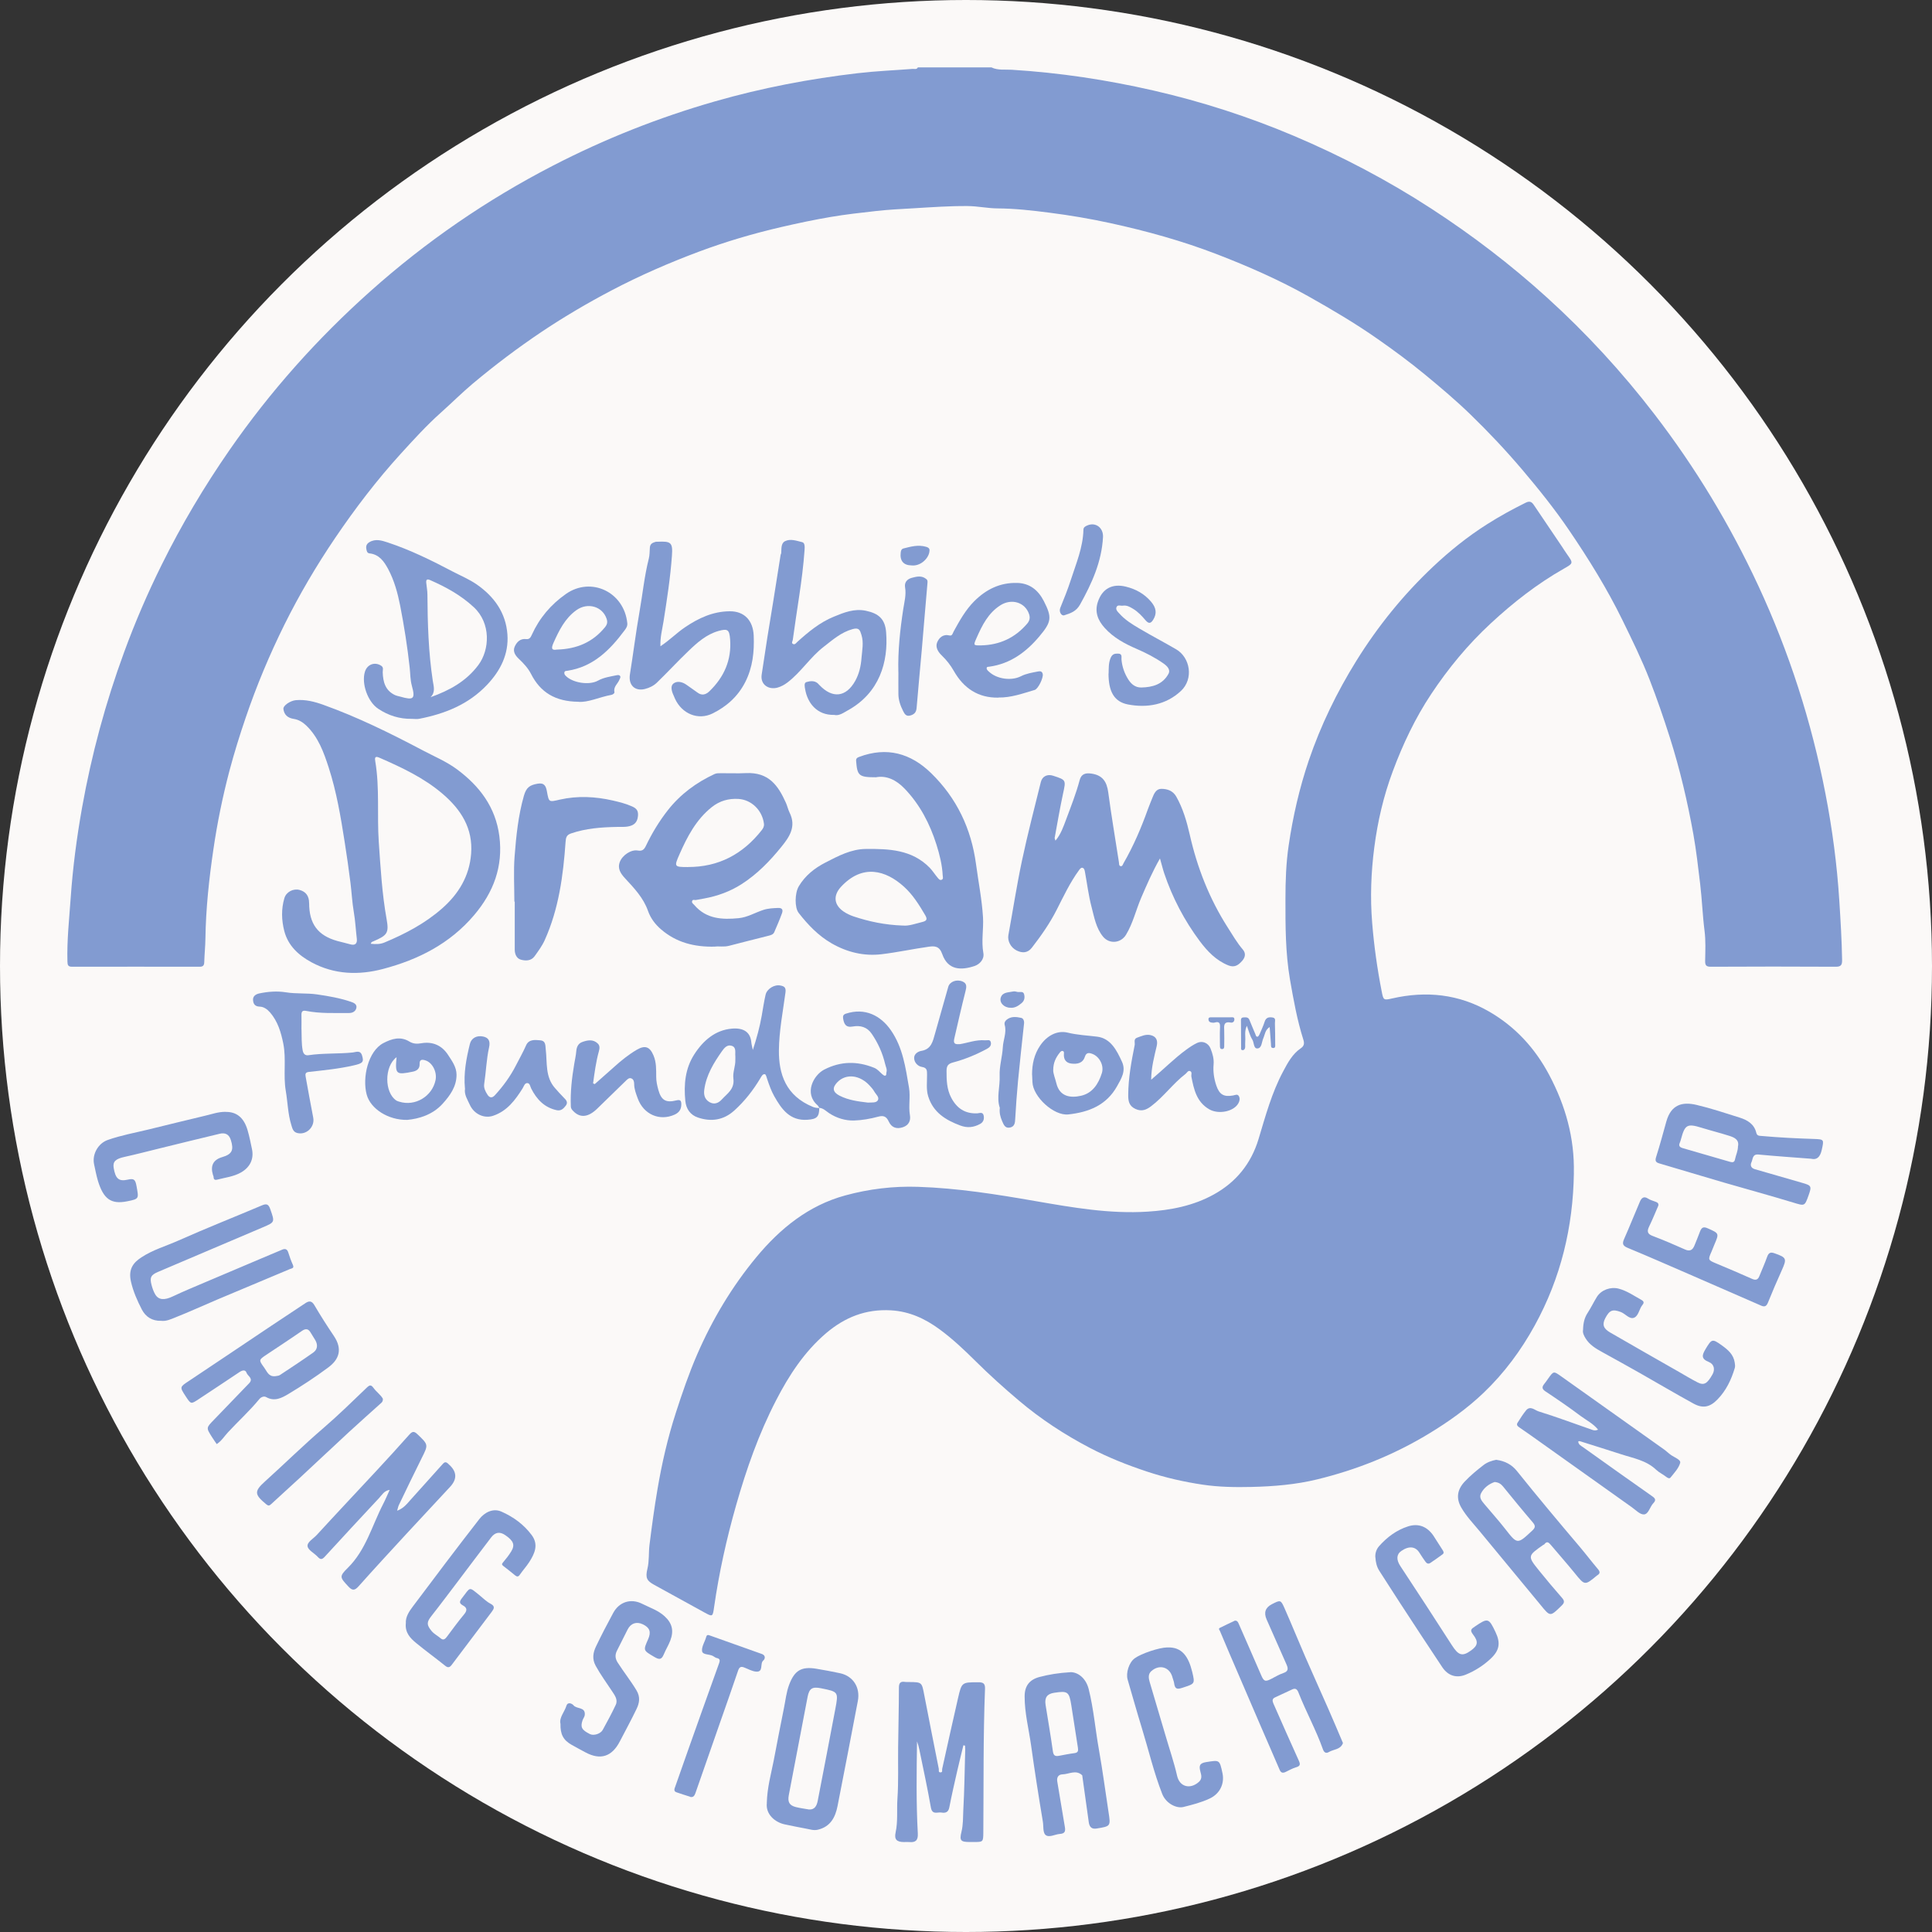 <?xml version="1.0" encoding="UTF-8"?> <svg xmlns="http://www.w3.org/2000/svg" width="86" height="86" viewBox="0 0 86 86" fill="none"><rect x="0" y="0" width="86" height="86" fill="#333333" stroke="none"/><circle cx="43" cy="43" r="43" fill="#FBF9F8"></circle><g clip-path="url(#clip0_4660_33436)"><path d="M44.133 3C44.422 3.14 44.738 3.086 45.038 3.105C47.169 3.237 49.272 3.555 51.351 4.031C53.49 4.521 55.575 5.193 57.599 6.05C59.729 6.953 61.775 8.028 63.722 9.293C65.536 10.473 67.251 11.784 68.855 13.238C70.607 14.826 72.207 16.565 73.651 18.446C75.47 20.814 77.007 23.357 78.268 26.072C79.642 29.03 80.634 32.118 81.256 35.324C81.562 36.899 81.773 38.491 81.874 40.096C81.93 40.972 81.984 41.847 81.998 42.725C82.002 42.943 81.959 43.035 81.713 43.033C79.861 43.023 78.008 43.023 76.156 43.033C75.945 43.033 75.898 42.968 75.902 42.765C75.91 42.321 75.931 41.87 75.875 41.433C75.786 40.735 75.763 40.033 75.679 39.338C75.59 38.604 75.509 37.869 75.379 37.142C75.117 35.684 74.78 34.245 74.331 32.831C74.054 31.961 73.759 31.102 73.43 30.256C73.077 29.351 72.649 28.479 72.223 27.608C71.539 26.208 70.721 24.891 69.851 23.61C69.213 22.67 68.498 21.779 67.762 20.91C67.034 20.051 66.261 19.232 65.458 18.453C64.817 17.83 64.131 17.252 63.438 16.68C62.755 16.117 62.046 15.593 61.322 15.088C60.331 14.393 59.291 13.781 58.237 13.188C56.935 12.457 55.573 11.86 54.189 11.325C52.639 10.726 51.041 10.284 49.417 9.93C48.52 9.735 47.615 9.582 46.71 9.467C45.947 9.369 45.181 9.281 44.408 9.277C43.965 9.274 43.525 9.176 43.077 9.172C42.279 9.166 41.488 9.222 40.692 9.27C40.124 9.304 39.555 9.329 38.989 9.394C38.32 9.469 37.648 9.543 36.985 9.656C36.245 9.781 35.511 9.937 34.78 10.106C33.532 10.395 32.304 10.756 31.101 11.206C29.781 11.7 28.491 12.262 27.239 12.918C26.166 13.481 25.123 14.093 24.114 14.768C23.05 15.482 22.027 16.253 21.043 17.078C20.56 17.485 20.111 17.933 19.638 18.356C18.995 18.928 18.417 19.565 17.838 20.2C16.772 21.371 15.813 22.628 14.922 23.942C14.083 25.18 13.327 26.464 12.661 27.805C11.996 29.148 11.419 30.526 10.936 31.947C10.667 32.734 10.421 33.528 10.208 34.331C9.907 35.477 9.669 36.641 9.498 37.817C9.305 39.13 9.163 40.448 9.144 41.778C9.14 42.128 9.101 42.478 9.092 42.83C9.088 42.987 9.026 43.033 8.882 43.033C6.991 43.031 5.1 43.029 3.207 43.033C3.027 43.033 3.006 42.954 3.002 42.803C2.975 41.854 3.081 40.909 3.147 39.966C3.24 38.619 3.416 37.28 3.653 35.95C4.075 33.587 4.699 31.28 5.526 29.028C6.015 27.694 6.575 26.393 7.206 25.123C8.08 23.357 9.084 21.669 10.204 20.051C12.021 17.428 14.124 15.071 16.497 12.955C18.964 10.754 21.663 8.899 24.592 7.385C26.914 6.184 29.326 5.229 31.835 4.51C33.918 3.913 36.034 3.509 38.181 3.258C38.991 3.163 39.81 3.13 40.624 3.067C40.704 3.061 40.804 3.107 40.857 3L44.133 3Z" fill="#829BD1"></path><path d="M70.059 52.216C70.024 54.621 69.477 56.89 68.317 58.999C67.706 60.112 66.957 61.121 66.046 61.993C65.308 62.699 64.478 63.288 63.603 63.818C62.054 64.758 60.392 65.423 58.642 65.85C57.683 66.085 56.699 66.166 55.709 66.189C54.982 66.206 54.259 66.194 53.546 66.089C52.709 65.965 51.878 65.777 51.066 65.508C50.185 65.217 49.326 64.876 48.505 64.446C47.387 63.86 46.333 63.172 45.364 62.353C44.695 61.788 44.044 61.203 43.424 60.587C42.917 60.084 42.403 59.599 41.83 59.177C41.181 58.7 40.487 58.375 39.656 58.327C38.538 58.264 37.606 58.635 36.767 59.349C35.802 60.175 35.124 61.214 34.546 62.334C33.777 63.82 33.225 65.393 32.769 66.996C32.343 68.49 32.006 70.008 31.785 71.55C31.725 71.972 31.719 71.976 31.357 71.777C30.611 71.368 29.865 70.957 29.121 70.547C28.799 70.369 28.718 70.247 28.819 69.83C28.904 69.481 28.869 69.129 28.91 68.779C29.014 67.949 29.125 67.122 29.266 66.298C29.462 65.14 29.724 63.998 30.086 62.881C30.369 62.008 30.665 61.14 31.031 60.296C31.713 58.725 32.583 57.271 33.667 55.962C34.726 54.684 35.992 53.657 37.623 53.213C38.683 52.924 39.768 52.792 40.871 52.83C42.63 52.888 44.36 53.163 46.087 53.464C47.743 53.751 49.4 54.043 51.089 53.934C52.111 53.869 53.116 53.676 54.025 53.173C55.013 52.628 55.689 51.809 56.023 50.701C56.331 49.679 56.61 48.642 57.117 47.693C57.323 47.305 57.53 46.917 57.906 46.66C58.042 46.568 58.073 46.457 58.018 46.283C57.739 45.405 57.578 44.498 57.42 43.593C57.218 42.409 57.218 41.211 57.22 40.012C57.22 39.216 57.247 38.418 57.363 37.635C57.551 36.35 57.84 35.087 58.257 33.855C58.791 32.286 59.51 30.809 60.382 29.405C61.341 27.864 62.477 26.462 63.794 25.222C64.535 24.524 65.329 23.885 66.195 23.336C66.751 22.984 67.321 22.668 67.91 22.379C68.105 22.282 68.189 22.348 68.282 22.486C68.698 23.102 69.113 23.718 69.528 24.331C69.605 24.445 69.675 24.562 69.756 24.673C70.035 25.069 70.039 25.071 69.615 25.312C68.429 25.986 67.365 26.816 66.36 27.748C65.341 28.691 64.467 29.751 63.705 30.899C62.998 31.963 62.448 33.122 61.998 34.331C61.587 35.431 61.324 36.566 61.175 37.716C61.031 38.825 60.987 39.952 61.08 41.079C61.163 42.107 61.306 43.121 61.504 44.131C61.58 44.521 61.589 44.531 61.965 44.445C63.484 44.098 64.941 44.248 66.302 45.038C67.456 45.709 68.33 46.66 68.96 47.848C69.685 49.214 70.093 50.659 70.057 52.222L70.059 52.216Z" fill="#829BD1"></path><path d="M13.761 40.199C13.761 41.124 14.147 41.646 15.024 41.889C15.212 41.942 15.402 41.979 15.588 42.034C15.815 42.101 15.908 41.994 15.883 41.786C15.836 41.391 15.817 40.988 15.749 40.597C15.675 40.163 15.654 39.725 15.6 39.291C15.524 38.684 15.437 38.078 15.342 37.475C15.166 36.356 14.98 35.238 14.629 34.159C14.41 33.482 14.166 32.807 13.631 32.294C13.467 32.139 13.284 32.032 13.077 32.001C12.806 31.959 12.651 31.819 12.616 31.565C12.593 31.404 12.93 31.188 13.17 31.167C13.596 31.129 13.999 31.232 14.393 31.374C15.921 31.921 17.373 32.638 18.808 33.396C19.322 33.669 19.861 33.891 20.335 34.24C21.343 34.986 22.06 35.923 22.228 37.219C22.401 38.571 21.969 39.717 21.105 40.735C20.025 42.009 18.617 42.717 17.059 43.129C15.978 43.416 14.887 43.387 13.864 42.834C13.292 42.524 12.825 42.099 12.655 41.445C12.531 40.965 12.515 40.465 12.659 39.979C12.742 39.7 13.056 39.541 13.333 39.614C13.617 39.69 13.759 39.884 13.759 40.199H13.761ZM16.507 42.011C16.722 42.032 16.923 42.036 17.119 41.952C18.041 41.567 18.919 41.106 19.677 40.44C20.409 39.796 20.893 39.009 20.971 38.005C21.06 36.872 20.519 36.038 19.711 35.344C18.869 34.622 17.88 34.161 16.877 33.723C16.675 33.633 16.683 33.761 16.704 33.884C16.906 35.078 16.778 36.285 16.861 37.486C16.941 38.636 17.006 39.784 17.21 40.919C17.322 41.539 17.231 41.638 16.623 41.9C16.58 41.919 16.528 41.921 16.505 42.009L16.507 42.011Z" fill="#829BD1"></path><path d="M51.634 38.213C51.285 38.827 51.045 39.392 50.801 39.956C50.566 40.503 50.435 41.093 50.123 41.609C49.894 41.988 49.382 42.036 49.1 41.693C48.786 41.309 48.708 40.825 48.588 40.369C48.454 39.857 48.39 39.327 48.294 38.806C48.28 38.728 48.257 38.642 48.181 38.628C48.117 38.615 48.071 38.68 48.028 38.739C47.629 39.285 47.344 39.895 47.038 40.496C46.732 41.1 46.344 41.653 45.932 42.185C45.746 42.426 45.507 42.434 45.257 42.311C44.986 42.177 44.839 41.879 44.887 41.623C45.089 40.52 45.259 39.407 45.492 38.309C45.74 37.136 46.044 35.975 46.331 34.811C46.395 34.551 46.625 34.448 46.877 34.53C47.466 34.721 47.451 34.718 47.319 35.332C47.179 35.984 47.067 36.642 46.947 37.297C46.943 37.322 46.962 37.352 46.982 37.421C47.228 37.128 47.338 36.792 47.458 36.474C47.672 35.898 47.9 35.324 48.059 34.727C48.133 34.448 48.319 34.396 48.588 34.436C49.082 34.509 49.268 34.796 49.332 35.272C49.47 36.311 49.648 37.346 49.807 38.38C49.818 38.45 49.803 38.54 49.882 38.556C49.962 38.573 49.981 38.481 50.014 38.422C50.456 37.656 50.803 36.843 51.101 36.009C51.159 35.846 51.231 35.684 51.293 35.523C51.37 35.324 51.465 35.112 51.698 35.114C51.959 35.117 52.206 35.192 52.359 35.458C52.657 35.984 52.824 36.56 52.957 37.14C53.289 38.617 53.831 39.998 54.643 41.272C54.86 41.609 55.058 41.959 55.321 42.265C55.472 42.441 55.426 42.619 55.292 42.772C55.133 42.952 54.963 43.084 54.684 42.975C54.135 42.757 53.746 42.346 53.405 41.892C52.721 40.974 52.192 39.968 51.824 38.877C51.76 38.686 51.715 38.492 51.634 38.211V38.213Z" fill="#829BD1"></path><path d="M38.987 34.599C38.233 34.599 38.16 34.532 38.109 33.874C38.098 33.757 38.162 33.723 38.251 33.69C39.473 33.233 40.537 33.526 41.45 34.417C42.585 35.525 43.234 36.882 43.447 38.472C43.552 39.258 43.709 40.042 43.757 40.831C43.788 41.359 43.676 41.892 43.773 42.426C43.823 42.7 43.608 42.922 43.387 42.998C42.785 43.201 42.194 43.193 41.942 42.468C41.816 42.105 41.597 42.107 41.349 42.141C40.644 42.239 39.948 42.392 39.243 42.476C38.456 42.57 37.708 42.388 37.018 41.992C36.429 41.653 35.966 41.169 35.55 40.635C35.37 40.404 35.373 39.765 35.556 39.453C35.84 38.975 36.259 38.644 36.739 38.397C37.307 38.104 37.883 37.796 38.541 37.79C39.566 37.781 40.591 37.815 41.384 38.626C41.512 38.758 41.611 38.919 41.731 39.061C41.779 39.118 41.833 39.202 41.923 39.158C42 39.122 41.967 39.034 41.963 38.971C41.94 38.5 41.826 38.045 41.686 37.599C41.39 36.665 40.95 35.816 40.268 35.106C39.892 34.714 39.456 34.509 38.991 34.599H38.987ZM40.19 41.198C40.442 41.23 40.756 41.114 41.076 41.035C41.266 40.986 41.279 40.903 41.186 40.741C40.917 40.283 40.638 39.832 40.241 39.472C39.427 38.734 38.394 38.445 37.439 39.472C37.084 39.853 37.111 40.272 37.549 40.574C37.683 40.666 37.838 40.739 37.993 40.792C38.679 41.02 39.38 41.171 40.19 41.2V41.198Z" fill="#829BD1"></path><path d="M31.83 42.138C30.896 42.161 30.104 41.95 29.433 41.376C29.172 41.154 28.962 40.879 28.846 40.55C28.641 39.966 28.23 39.536 27.827 39.101C27.631 38.889 27.476 38.669 27.591 38.367C27.707 38.063 28.096 37.806 28.391 37.86C28.592 37.896 28.674 37.812 28.749 37.657C29.02 37.092 29.34 36.559 29.728 36.065C30.29 35.35 30.995 34.833 31.805 34.456C31.888 34.416 31.995 34.418 32.09 34.418C32.46 34.414 32.832 34.433 33.2 34.414C34.221 34.364 34.638 34.967 34.983 35.734C35.045 35.872 35.079 36.033 35.147 36.172C35.455 36.792 35.143 37.251 34.779 37.699C34.266 38.334 33.702 38.912 33.014 39.354C32.502 39.683 31.942 39.886 31.346 39.995C31.224 40.018 31.102 40.041 30.979 40.062C30.917 40.073 30.832 40.02 30.807 40.117C30.786 40.196 30.863 40.236 30.906 40.286C31.442 40.911 32.148 40.942 32.882 40.871C33.272 40.833 33.611 40.624 33.977 40.504C34.196 40.433 34.413 40.425 34.638 40.416C34.837 40.408 34.858 40.521 34.808 40.655C34.705 40.94 34.583 41.219 34.463 41.497C34.419 41.596 34.32 41.625 34.223 41.65C33.632 41.801 33.041 41.946 32.452 42.101C32.223 42.161 31.989 42.113 31.828 42.136L31.83 42.138ZM30.623 38.594C31.983 38.598 33.062 38.026 33.903 36.959C33.973 36.871 34.02 36.788 34.006 36.666C33.932 36.073 33.456 35.602 32.878 35.564C32.433 35.535 32.032 35.648 31.677 35.933C30.989 36.484 30.594 37.238 30.247 38.026C29.999 38.587 30.011 38.594 30.623 38.596V38.594Z" fill="#829BD1"></path><path d="M18.332 31.999C17.786 32.007 17.288 31.852 16.836 31.55C16.366 31.238 16.081 30.423 16.245 29.898C16.346 29.571 16.685 29.449 16.968 29.634C17.09 29.713 17.032 29.83 17.036 29.929C17.05 30.356 17.152 30.731 17.569 30.934C17.646 30.972 17.735 30.987 17.819 31.01C18.41 31.18 18.495 31.115 18.334 30.528C18.259 30.258 18.266 29.985 18.237 29.719C18.136 28.793 17.991 27.874 17.813 26.96C17.701 26.397 17.551 25.84 17.278 25.33C17.096 24.991 16.879 24.679 16.449 24.633C16.335 24.62 16.323 24.52 16.307 24.436C16.282 24.308 16.321 24.207 16.439 24.136C16.714 23.969 16.993 24.059 17.255 24.145C18.27 24.48 19.227 24.955 20.173 25.452C20.526 25.636 20.894 25.789 21.223 26.017C22 26.558 22.517 27.277 22.587 28.24C22.651 29.122 22.273 29.862 21.675 30.49C20.849 31.36 19.799 31.775 18.658 31.997C18.555 32.018 18.445 31.999 18.338 31.999H18.332ZM19.165 31.035C20.004 30.735 20.745 30.335 21.291 29.606C21.804 28.921 21.859 27.742 21.091 27.029C20.512 26.491 19.847 26.129 19.14 25.819C18.999 25.758 18.962 25.814 18.974 25.944C18.991 26.12 19.026 26.296 19.026 26.472C19.034 27.752 19.072 29.03 19.264 30.3C19.301 30.549 19.398 30.807 19.163 31.037L19.165 31.035Z" fill="#829BD1"></path><path d="M42.883 77.693C42.794 78.066 42.699 78.438 42.614 78.811C42.49 79.356 42.364 79.901 42.258 80.45C42.215 80.68 42.079 80.712 41.903 80.682C41.729 80.653 41.496 80.802 41.436 80.454C41.285 79.593 41.099 78.736 40.923 77.879C40.899 77.757 40.864 77.636 40.82 77.517C40.801 78.882 40.779 80.249 40.855 81.612C40.872 81.922 40.754 82.023 40.473 81.996C40.397 81.987 40.318 81.996 40.239 81.996C39.915 81.994 39.799 81.883 39.867 81.566C39.975 81.07 39.913 80.567 39.948 80.066C40 79.31 39.969 78.545 39.979 77.785C39.989 76.897 40.012 76.01 40.014 75.122C40.014 74.906 40.089 74.837 40.289 74.868C40.347 74.877 40.405 74.873 40.465 74.873C41.041 74.879 41.033 74.879 41.142 75.451C41.353 76.549 41.572 77.642 41.789 78.738C41.8 78.794 41.756 78.899 41.868 78.895C41.971 78.891 41.926 78.799 41.94 78.738C42.174 77.688 42.403 76.639 42.645 75.591C42.81 74.875 42.816 74.885 43.55 74.883C43.775 74.883 43.856 74.942 43.846 75.183C43.763 77.313 43.788 79.444 43.771 81.575C43.767 81.994 43.759 81.994 43.35 81.994C43.292 81.994 43.232 81.994 43.174 81.994C42.767 81.994 42.701 81.937 42.798 81.541C42.878 81.218 42.864 80.894 42.88 80.573C42.93 79.677 42.94 78.78 42.965 77.881C42.965 77.823 42.959 77.764 42.957 77.705C42.932 77.699 42.907 77.695 42.883 77.688V77.693Z" fill="#829BD1"></path><path d="M22.896 40.129C22.896 39.459 22.855 38.782 22.907 38.116C22.977 37.209 23.07 36.297 23.322 35.418C23.43 35.045 23.587 34.946 23.93 34.885C24.234 34.831 24.302 34.996 24.345 35.229C24.436 35.725 24.432 35.705 24.922 35.593C25.709 35.416 26.498 35.455 27.284 35.635C27.575 35.703 27.864 35.774 28.141 35.899C28.336 35.987 28.412 36.088 28.4 36.295C28.385 36.511 28.309 36.672 28.1 36.75C27.893 36.828 27.676 36.804 27.464 36.809C26.769 36.823 26.081 36.871 25.416 37.1C25.219 37.167 25.188 37.286 25.176 37.475C25.07 38.977 24.874 40.458 24.248 41.847C24.13 42.109 23.961 42.335 23.796 42.566C23.642 42.779 23.395 42.777 23.182 42.717C22.992 42.662 22.913 42.469 22.913 42.268C22.911 41.558 22.913 40.846 22.913 40.136H22.903L22.896 40.129Z" fill="#829BD1"></path><path d="M29.4 28.766C29.811 28.494 30.121 28.173 30.489 27.924C31.099 27.511 31.737 27.216 32.479 27.21C33.138 27.203 33.521 27.625 33.55 28.291C33.581 29.018 33.504 29.715 33.171 30.367C32.847 31.002 32.339 31.454 31.716 31.76C31.076 32.074 30.359 31.777 30.049 31.108C30.024 31.056 30.005 31.002 29.981 30.949C29.898 30.773 29.836 30.541 29.972 30.43C30.136 30.298 30.373 30.348 30.563 30.486C30.721 30.602 30.884 30.706 31.039 30.823C31.239 30.977 31.417 30.926 31.58 30.769C32.229 30.141 32.57 29.384 32.5 28.46C32.467 28.025 32.39 27.972 31.981 28.087C31.438 28.242 31.03 28.609 30.638 28.986C30.16 29.443 29.712 29.931 29.237 30.39C29.092 30.53 28.9 30.622 28.701 30.671C28.249 30.779 27.966 30.484 28.04 30.019C28.189 29.093 28.303 28.159 28.466 27.235C28.606 26.445 28.683 25.645 28.881 24.865C28.918 24.721 28.918 24.545 28.927 24.386C28.937 24.197 29.051 24.162 29.179 24.12C29.206 24.111 29.237 24.117 29.266 24.115C29.869 24.086 29.954 24.145 29.91 24.74C29.84 25.718 29.689 26.69 29.536 27.66C29.48 28.01 29.383 28.36 29.398 28.77L29.4 28.766Z" fill="#829BD1"></path><path d="M37.139 31.823C36.356 31.844 35.941 31.281 35.84 30.68C35.821 30.575 35.78 30.397 35.893 30.363C36.048 30.317 36.239 30.284 36.394 30.411C36.422 30.436 36.449 30.468 36.476 30.495C37.055 31.105 37.66 31.04 38.069 30.309C38.245 29.992 38.324 29.642 38.35 29.276C38.377 28.936 38.452 28.601 38.346 28.262C38.282 28.055 38.245 27.922 37.952 28.004C37.443 28.145 37.073 28.476 36.675 28.784C36.069 29.249 35.66 29.917 35.052 30.38C34.918 30.483 34.769 30.562 34.616 30.606C34.222 30.719 33.837 30.48 33.905 30.03C33.988 29.483 34.069 28.936 34.155 28.39C34.242 27.837 34.337 27.284 34.426 26.73C34.536 26.054 34.641 25.375 34.748 24.698C34.753 24.669 34.775 24.644 34.775 24.614C34.788 24.422 34.761 24.183 34.943 24.091C35.187 23.967 35.464 24.076 35.714 24.135C35.834 24.164 35.823 24.363 35.813 24.497C35.765 25.172 35.678 25.84 35.579 26.508C35.48 27.166 35.381 27.824 35.29 28.482C35.282 28.538 35.216 28.624 35.3 28.666C35.389 28.71 35.437 28.62 35.495 28.57C35.986 28.126 36.495 27.705 37.111 27.453C37.567 27.265 38.028 27.078 38.545 27.187C39.115 27.307 39.398 27.558 39.444 28.14C39.551 29.469 39.146 30.847 37.737 31.622C37.542 31.729 37.359 31.872 37.139 31.825V31.823Z" fill="#829BD1"></path><path d="M70.254 64.161C70.258 64.308 70.378 64.356 70.469 64.421C71.498 65.156 72.529 65.889 73.563 66.616C73.703 66.715 73.709 66.794 73.596 66.912C73.441 67.073 73.383 67.4 73.18 67.412C73.003 67.423 72.804 67.209 72.622 67.081C71.263 66.115 69.905 65.148 68.545 64.18C68.245 63.966 67.944 63.752 67.64 63.545C67.559 63.49 67.489 63.432 67.551 63.333C67.671 63.145 67.789 62.952 67.931 62.78C68.117 62.556 68.322 62.774 68.483 62.824C69.295 63.076 70.091 63.375 70.895 63.654C70.967 63.679 71.043 63.681 71.136 63.639C70.922 63.369 70.618 63.222 70.357 63.028C69.847 62.644 69.32 62.286 68.789 61.932C68.632 61.827 68.634 61.737 68.737 61.607C68.799 61.532 68.855 61.45 68.911 61.37C69.159 61.023 69.155 61.027 69.496 61.268C71.017 62.351 72.542 63.432 74.063 64.513C74.183 64.597 74.286 64.706 74.408 64.785C74.557 64.884 74.829 64.982 74.79 65.12C74.722 65.361 74.522 65.569 74.358 65.774C74.307 65.837 74.216 65.778 74.152 65.728C74.015 65.621 73.846 65.543 73.728 65.43C73.277 64.999 72.693 64.909 72.141 64.727C71.568 64.538 70.99 64.364 70.415 64.18C70.357 64.161 70.308 64.138 70.25 64.161H70.254Z" fill="#829BD1"></path><path d="M17.346 66.319C17.096 66.357 17.005 66.544 16.877 66.68C16.063 67.549 15.255 68.425 14.449 69.303C14.335 69.426 14.259 69.428 14.145 69.303C13.994 69.137 13.72 69.007 13.691 68.833C13.662 68.647 13.945 68.494 14.094 68.333C14.972 67.375 15.864 66.43 16.749 65.477C17.245 64.941 17.741 64.403 18.224 63.856C18.357 63.705 18.439 63.707 18.578 63.839C19.074 64.312 19.072 64.304 18.77 64.907C18.425 65.597 18.092 66.294 17.758 66.988C17.729 67.046 17.716 67.115 17.677 67.248C17.966 67.141 18.113 66.944 18.272 66.766C18.756 66.225 19.239 65.687 19.725 65.148C19.787 65.079 19.857 65.071 19.929 65.138C19.95 65.159 19.971 65.18 19.994 65.199C20.339 65.51 20.355 65.838 20.039 66.181C19.39 66.883 18.737 67.579 18.088 68.28C17.375 69.055 16.66 69.829 15.96 70.614C15.794 70.799 15.687 70.813 15.517 70.631C15.133 70.218 15.085 70.18 15.478 69.795C16.29 68.997 16.559 67.907 17.059 66.942C17.164 66.738 17.251 66.525 17.348 66.315L17.346 66.319Z" fill="#829BD1"></path><path d="M47.648 74.433C47.995 74.433 48.342 74.709 48.462 75.189C48.685 76.084 48.758 77.003 48.921 77.908C49.084 78.824 49.204 79.748 49.345 80.665C49.442 81.294 49.442 81.292 48.813 81.394C48.594 81.43 48.495 81.323 48.466 81.12C48.371 80.439 48.276 79.758 48.181 79.079C48.179 79.061 48.181 79.033 48.171 79.023C47.892 78.761 47.584 78.977 47.292 78.983C47.129 78.987 47.028 79.1 47.063 79.303C47.181 79.978 47.284 80.657 47.402 81.331C47.437 81.535 47.386 81.621 47.175 81.635C46.958 81.652 46.697 81.811 46.542 81.681C46.414 81.574 46.456 81.287 46.42 81.08C46.232 79.955 46.055 78.828 45.898 77.697C45.796 76.968 45.608 76.253 45.61 75.511C45.61 75.044 45.825 74.768 46.272 74.648C46.685 74.54 47.105 74.468 47.654 74.435L47.648 74.433ZM47.113 78.162C47.35 78.12 47.588 78.067 47.828 78.038C47.997 78.017 48.001 77.925 47.981 77.793C47.882 77.162 47.788 76.532 47.687 75.903C47.592 75.302 47.528 75.258 46.923 75.352C46.608 75.4 46.493 75.566 46.542 75.889C46.652 76.576 46.77 77.263 46.867 77.952C46.892 78.12 46.945 78.185 47.109 78.162H47.113Z" fill="#829BD1"></path><path d="M34.133 80.249C34.153 79.553 34.325 78.963 34.441 78.366C34.589 77.597 34.734 76.826 34.891 76.059C34.966 75.699 34.999 75.33 35.131 74.984C35.371 74.354 35.676 74.171 36.342 74.282C36.693 74.341 37.044 74.406 37.394 74.481C37.979 74.607 38.301 75.116 38.185 75.72C37.886 77.278 37.59 78.837 37.282 80.394C37.183 80.898 36.964 81.315 36.404 81.447C36.22 81.491 36.059 81.431 35.891 81.401C35.571 81.343 35.251 81.276 34.93 81.209C34.511 81.121 34.073 80.769 34.135 80.255L34.133 80.249ZM36.009 80.546C36.261 80.563 36.354 80.387 36.398 80.169C36.66 78.808 36.925 77.446 37.181 76.084C37.328 75.307 37.321 75.307 36.553 75.152C36.158 75.072 36.024 75.152 35.949 75.533C35.668 76.991 35.389 78.449 35.112 79.908C35.054 80.216 35.139 80.364 35.422 80.438C35.61 80.486 35.805 80.509 36.009 80.546Z" fill="#829BD1"></path><path d="M66.61 64.983C66.984 65.031 67.294 65.194 67.519 65.475C68.435 66.617 69.375 67.74 70.32 68.854C70.596 69.181 70.857 69.525 71.134 69.852C71.225 69.96 71.231 70.038 71.113 70.115C71.105 70.122 71.094 70.124 71.088 70.13C70.541 70.585 70.547 70.581 70.096 70.025C69.753 69.602 69.389 69.194 69.038 68.775C68.943 68.664 68.861 68.582 68.743 68.743C68.732 68.758 68.708 68.76 68.693 68.77C67.995 69.259 67.99 69.269 68.513 69.916C68.844 70.325 69.181 70.729 69.528 71.123C69.66 71.274 69.638 71.352 69.503 71.481C68.997 71.974 69.009 71.972 68.571 71.435C67.68 70.348 66.775 69.271 65.885 68.184C65.595 67.83 65.271 67.501 65.041 67.097C64.806 66.684 64.87 66.3 65.199 65.951C65.455 65.678 65.74 65.446 66.034 65.217C66.207 65.083 66.41 65.018 66.612 64.978L66.61 64.983ZM66.523 65.972C66.286 66.055 66.064 66.213 65.93 66.464C65.821 66.667 65.965 66.82 66.083 66.963C66.385 67.325 66.701 67.673 66.99 68.043C67.546 68.754 67.538 68.756 68.203 68.134C68.336 68.01 68.365 67.928 68.234 67.773C67.782 67.245 67.342 66.705 66.903 66.166C66.811 66.053 66.703 65.982 66.525 65.969L66.523 65.972Z" fill="#829BD1"></path><path d="M80.638 51.581C79.793 51.516 79.032 51.464 78.274 51.392C77.997 51.367 78.03 51.6 77.964 51.734C77.9 51.87 77.941 51.996 78.119 52.046C78.819 52.243 79.516 52.453 80.216 52.651C80.634 52.769 80.652 52.8 80.506 53.209C80.328 53.705 80.334 53.684 79.811 53.527C78.786 53.215 77.751 52.934 76.722 52.635C75.767 52.356 74.814 52.067 73.858 51.786C73.692 51.738 73.667 51.663 73.723 51.491C73.888 50.973 74.027 50.448 74.174 49.924C74.385 49.17 74.88 49.031 75.523 49.184C76.17 49.337 76.806 49.549 77.443 49.75C77.784 49.859 78.086 50.033 78.179 50.425C78.214 50.571 78.319 50.556 78.429 50.567C79.202 50.636 79.975 50.674 80.749 50.699C81.206 50.714 81.192 50.73 81.093 51.183C81.02 51.516 80.865 51.635 80.636 51.583L80.638 51.581ZM77.367 51.015C77.418 50.739 77.212 50.636 76.992 50.565C76.577 50.433 76.153 50.326 75.736 50.198C75.11 50.005 75.002 50.06 74.831 50.693C74.814 50.749 74.802 50.808 74.777 50.86C74.705 51.013 74.777 51.07 74.913 51.11C75.612 51.309 76.312 51.512 77.009 51.717C77.123 51.751 77.205 51.74 77.23 51.612C77.267 51.42 77.364 51.242 77.364 51.015H77.367Z" fill="#829BD1"></path><path d="M9.648 64.283C9.571 64.169 9.497 64.067 9.429 63.958C9.172 63.551 9.178 63.556 9.526 63.197C10.049 62.661 10.563 62.114 11.086 61.578C11.299 61.36 11.024 61.255 10.974 61.107C10.927 60.964 10.793 60.987 10.662 61.075C10.063 61.482 9.453 61.875 8.85 62.278C8.499 62.51 8.501 62.514 8.263 62.15C7.992 61.735 7.998 61.743 8.418 61.465C9.648 60.648 10.873 59.82 12.101 58.999C12.597 58.666 13.097 58.339 13.595 58.008C13.754 57.903 13.872 57.893 13.992 58.094C14.264 58.557 14.554 59.012 14.855 59.458C15.269 60.068 15.081 60.52 14.62 60.864C14.045 61.293 13.444 61.687 12.83 62.056C12.543 62.227 12.22 62.399 11.853 62.192C11.758 62.137 11.627 62.177 11.539 62.284C11.109 62.808 10.607 63.262 10.148 63.757C9.989 63.926 9.869 64.136 9.648 64.281V64.283ZM12.233 61.262C12.309 61.245 12.398 61.249 12.458 61.209C12.956 60.882 13.452 60.553 13.94 60.21C14.136 60.072 14.155 59.866 14.037 59.659C13.975 59.548 13.899 59.443 13.836 59.332C13.733 59.148 13.617 59.12 13.436 59.246C12.913 59.609 12.382 59.954 11.853 60.308C11.518 60.533 11.512 60.537 11.758 60.874C11.88 61.039 11.952 61.283 12.233 61.26V61.262Z" fill="#829BD1"></path><path d="M54.957 72.141C55.084 72.131 55.108 72.208 55.148 72.298C55.474 73.05 55.809 73.8 56.133 74.555C56.255 74.842 56.315 74.873 56.584 74.735C56.764 74.643 56.941 74.534 57.132 74.471C57.357 74.395 57.344 74.266 57.268 74.094C56.972 73.425 56.677 72.757 56.381 72.087C56.248 71.782 56.326 71.556 56.617 71.408C56.999 71.213 57.012 71.209 57.183 71.597C57.499 72.313 57.793 73.04 58.105 73.757C58.444 74.538 58.797 75.311 59.138 76.09C59.347 76.564 59.547 77.044 59.75 77.519C59.762 77.546 59.783 77.582 59.775 77.603C59.663 77.886 59.363 77.863 59.155 77.988C59.008 78.076 58.929 77.984 58.888 77.867C58.58 77 58.134 76.195 57.799 75.34C57.739 75.189 57.665 75.135 57.52 75.202C57.264 75.319 57.012 75.441 56.755 75.558C56.621 75.619 56.636 75.717 56.683 75.829C57.059 76.679 57.431 77.532 57.818 78.38C57.896 78.554 57.865 78.617 57.689 78.669C57.532 78.715 57.388 78.799 57.239 78.87C57.115 78.931 57.026 78.931 56.962 78.782C56.675 78.11 56.381 77.444 56.092 76.773C55.635 75.717 55.181 74.659 54.728 73.602C54.586 73.27 54.449 72.937 54.306 72.606C54.284 72.554 54.222 72.502 54.3 72.462C54.515 72.353 54.736 72.252 54.955 72.148L54.957 72.141Z" fill="#829BD1"></path><path d="M36.468 49.316C36.468 49.724 36.35 49.815 35.953 49.844C35.162 49.905 34.79 49.374 34.461 48.79C34.329 48.555 34.238 48.294 34.151 48.036C34.123 47.952 34.096 47.822 34.042 47.816C33.943 47.803 33.891 47.921 33.841 48.004C33.523 48.536 33.145 49.018 32.686 49.433C32.211 49.863 31.661 49.944 31.072 49.747C30.729 49.632 30.541 49.364 30.506 49.002C30.434 48.275 30.5 47.564 30.903 46.936C31.297 46.322 31.835 45.853 32.575 45.788C33.097 45.742 33.401 45.941 33.443 46.391C33.451 46.488 33.48 46.582 33.511 46.737C33.686 46.207 33.817 45.719 33.906 45.22C33.961 44.906 34.007 44.59 34.079 44.279C34.139 44.016 34.474 43.812 34.74 43.869C34.895 43.9 34.997 43.942 34.964 44.179C34.85 45.034 34.68 45.889 34.672 46.752C34.662 47.803 34.974 48.779 36.189 49.274C36.284 49.312 36.375 49.32 36.472 49.322L36.468 49.318V49.316ZM32.732 47.177C32.732 47.106 32.736 47.055 32.732 47.007C32.715 46.84 32.789 46.617 32.564 46.55C32.366 46.49 32.234 46.653 32.134 46.796C31.771 47.313 31.442 47.847 31.351 48.495C31.318 48.727 31.362 48.928 31.576 49.056C31.791 49.184 31.984 49.102 32.128 48.943C32.37 48.677 32.709 48.482 32.645 48.002C32.61 47.736 32.744 47.445 32.732 47.179V47.177Z" fill="#829BD1"></path><path d="M7.164 58.794C6.782 58.804 6.487 58.624 6.315 58.293C6.11 57.897 5.929 57.486 5.829 57.048C5.701 56.479 5.947 56.196 6.296 55.968C6.809 55.63 7.402 55.463 7.956 55.215C9.177 54.671 10.419 54.181 11.651 53.659C11.857 53.571 11.95 53.59 12.031 53.824C12.232 54.403 12.246 54.4 11.698 54.633C10.144 55.295 8.592 55.955 7.038 56.615C6.718 56.751 6.656 56.864 6.747 57.203C6.784 57.344 6.834 57.488 6.906 57.612C7.059 57.876 7.321 57.884 7.695 57.706C8.171 57.48 8.661 57.279 9.146 57.072C9.975 56.718 10.803 56.37 11.632 56.018C11.942 55.886 12.252 55.754 12.562 55.626C12.688 55.574 12.783 55.595 12.831 55.75C12.889 55.936 12.955 56.12 13.035 56.298C13.108 56.458 12.988 56.456 12.903 56.491C11.82 56.946 10.737 57.398 9.655 57.855C9.039 58.115 8.431 58.396 7.811 58.641C7.611 58.72 7.404 58.823 7.166 58.794H7.164Z" fill="#829BD1"></path><path d="M18.066 72.261C18.045 71.978 18.21 71.731 18.382 71.504C19.359 70.201 20.339 68.9 21.339 67.616C21.558 67.335 21.936 67.118 22.32 67.287C22.852 67.522 23.315 67.859 23.666 68.329C23.984 68.754 23.802 69.152 23.561 69.529C23.434 69.726 23.273 69.902 23.141 70.094C23.071 70.197 23.013 70.191 22.928 70.124C22.755 69.981 22.579 69.843 22.401 69.705C22.331 69.65 22.333 69.615 22.393 69.546C22.525 69.391 22.653 69.229 22.759 69.055C22.932 68.768 22.858 68.586 22.492 68.335C22.252 68.171 22.046 68.197 21.862 68.437C21.38 69.066 20.907 69.699 20.43 70.329C20.023 70.865 19.62 71.406 19.204 71.934C18.989 72.208 18.985 72.328 19.21 72.6C19.326 72.74 19.485 72.814 19.617 72.929C19.737 73.032 19.822 72.956 19.901 72.847C20.151 72.51 20.399 72.173 20.667 71.85C20.802 71.687 20.789 71.565 20.622 71.473C20.454 71.379 20.43 71.312 20.558 71.146C20.957 70.637 20.849 70.61 21.351 71.016C21.508 71.144 21.657 71.295 21.835 71.387C22.052 71.5 21.99 71.611 21.887 71.75C21.294 72.537 20.7 73.325 20.105 74.111C20.023 74.22 19.946 74.253 19.818 74.15C19.388 73.803 18.942 73.482 18.516 73.13C18.262 72.919 18.026 72.678 18.064 72.261H18.066Z" fill="#829BD1"></path><path d="M44.439 31.054C43.536 31.07 42.891 30.63 42.457 29.864C42.308 29.602 42.13 29.378 41.918 29.174C41.754 29.017 41.632 28.808 41.713 28.602C41.798 28.391 41.975 28.215 42.263 28.286C42.391 28.317 42.405 28.192 42.451 28.108C42.715 27.628 42.978 27.151 43.372 26.757C43.906 26.227 44.521 25.929 45.278 25.948C45.848 25.963 46.218 26.277 46.466 26.759C46.838 27.488 46.803 27.687 46.27 28.322C45.677 29.03 44.972 29.547 44.036 29.677C43.992 29.683 43.924 29.673 43.92 29.738C43.914 29.813 43.978 29.857 44.028 29.904C44.375 30.226 45.015 30.32 45.445 30.102C45.691 29.977 45.958 29.939 46.22 29.887C46.315 29.868 46.394 29.891 46.416 30.006C46.45 30.172 46.212 30.668 46.057 30.712C45.528 30.867 45.007 31.06 44.445 31.049L44.439 31.054ZM43.676 28.728C44.497 28.709 45.181 28.395 45.722 27.762C45.836 27.628 45.863 27.496 45.805 27.329C45.627 26.811 45.028 26.625 44.528 26.945C43.99 27.289 43.72 27.831 43.472 28.393C43.323 28.732 43.321 28.732 43.674 28.728H43.676Z" fill="#829BD1"></path><path d="M25.747 31.238C24.716 31.228 24.056 30.819 23.641 30.004C23.507 29.74 23.306 29.527 23.091 29.323C22.938 29.179 22.819 28.999 22.909 28.789C23 28.582 23.157 28.416 23.422 28.448C23.571 28.467 23.625 28.366 23.674 28.255C24.013 27.509 24.521 26.91 25.189 26.441C26.307 25.653 27.782 26.349 27.923 27.738C27.937 27.872 27.873 27.966 27.803 28.058C27.148 28.94 26.4 29.686 25.257 29.858C25.203 29.866 25.131 29.858 25.121 29.939C25.112 30.002 25.145 30.048 25.191 30.092C25.493 30.394 26.22 30.515 26.613 30.3C26.875 30.155 27.16 30.117 27.441 30.059C27.497 30.046 27.565 30.038 27.603 30.092C27.64 30.149 27.592 30.201 27.572 30.256C27.501 30.438 27.299 30.564 27.35 30.805C27.363 30.861 27.282 30.92 27.21 30.932C26.679 31.029 26.177 31.278 25.745 31.24L25.747 31.238ZM24.8 28.915C25.677 28.888 26.387 28.588 26.933 27.916C27.034 27.79 27.051 27.685 27.001 27.541C26.817 26.992 26.158 26.801 25.656 27.161C25.15 27.524 24.887 28.06 24.639 28.613C24.53 28.858 24.546 28.963 24.8 28.913V28.915Z" fill="#829BD1"></path><path d="M24.947 76.729C24.887 76.452 25.125 76.213 25.214 75.928C25.274 75.738 25.472 75.838 25.526 75.906C25.67 76.088 26.067 75.968 26.03 76.339C26.022 76.423 25.956 76.498 25.929 76.582C25.829 76.888 25.896 77.007 26.259 77.19C26.427 77.273 26.73 77.183 26.83 77.003C27.03 76.637 27.231 76.27 27.408 75.891C27.516 75.66 27.367 75.468 27.247 75.285C27.001 74.91 26.735 74.55 26.518 74.154C26.348 73.848 26.398 73.563 26.532 73.285C26.772 72.782 27.03 72.29 27.295 71.799C27.563 71.301 28.086 71.137 28.59 71.393C28.927 71.563 29.293 71.68 29.58 71.942C29.925 72.256 30.002 72.591 29.837 73.027C29.756 73.239 29.634 73.431 29.549 73.639C29.438 73.907 29.324 73.871 29.117 73.75C28.632 73.463 28.625 73.475 28.851 72.966C28.993 72.644 28.925 72.453 28.615 72.304C28.334 72.17 28.08 72.256 27.939 72.532C27.78 72.849 27.621 73.163 27.462 73.48C27.371 73.66 27.381 73.827 27.493 74.003C27.762 74.424 28.074 74.814 28.332 75.243C28.512 75.543 28.462 75.811 28.332 76.077C28.101 76.561 27.84 77.033 27.594 77.51C27.241 78.197 26.728 78.363 26.059 78.003C25.852 77.891 25.646 77.783 25.443 77.667C25.075 77.458 24.937 77.204 24.949 76.725L24.947 76.729Z" fill="#829BD1"></path><path d="M36.472 49.32C36.447 49.281 36.429 49.23 36.394 49.201C35.778 48.671 36.208 47.858 36.693 47.609C37.427 47.234 38.156 47.227 38.911 47.531C39.068 47.594 39.157 47.718 39.274 47.818C39.31 47.848 39.359 47.889 39.396 47.883C39.473 47.871 39.442 47.789 39.458 47.737C39.5 47.602 39.427 47.485 39.401 47.364C39.287 46.878 39.084 46.427 38.803 46.017C38.597 45.713 38.293 45.633 37.958 45.694C37.642 45.753 37.565 45.57 37.528 45.321C37.514 45.221 37.547 45.156 37.652 45.122C38.504 44.843 39.206 45.206 39.661 45.866C40.192 46.637 40.31 47.527 40.463 48.417C40.533 48.83 40.434 49.234 40.504 49.641C40.547 49.892 40.446 50.089 40.196 50.175C39.915 50.272 39.686 50.194 39.564 49.928C39.46 49.702 39.336 49.641 39.095 49.706C38.743 49.802 38.369 49.867 38.014 49.878C37.636 49.888 37.239 49.773 36.898 49.545C36.764 49.455 36.648 49.327 36.472 49.314L36.476 49.318L36.472 49.32ZM38.628 49.08C38.814 49.071 39.006 49.1 39.076 48.977C39.155 48.839 38.987 48.713 38.919 48.589C38.867 48.495 38.793 48.413 38.721 48.334C38.282 47.846 37.665 47.776 37.278 48.168C37.036 48.415 37.061 48.612 37.371 48.772C37.778 48.979 38.223 49.031 38.628 49.08Z" fill="#829BD1"></path><path d="M10.049 49.495C10.53 49.488 10.854 49.748 11.018 50.299C11.101 50.58 11.158 50.871 11.218 51.158C11.309 51.602 11.121 51.967 10.726 52.191C10.396 52.379 10.028 52.415 9.672 52.509C9.596 52.53 9.513 52.528 9.509 52.407C9.509 52.369 9.491 52.331 9.478 52.294C9.357 51.886 9.494 51.624 9.889 51.508C10.332 51.378 10.418 51.194 10.274 50.741C10.191 50.481 10.014 50.412 9.78 50.467C8.887 50.68 7.999 50.9 7.108 51.118C6.585 51.246 6.062 51.384 5.537 51.499C5.147 51.585 5.014 51.705 5.06 51.986C5.138 52.455 5.281 52.603 5.682 52.511C5.961 52.446 6.023 52.503 6.075 52.786C6.178 53.358 6.207 53.366 5.659 53.475C4.932 53.62 4.603 53.36 4.359 52.562C4.287 52.321 4.242 52.071 4.188 51.826C4.093 51.386 4.366 50.896 4.793 50.745C5.391 50.534 6.013 50.423 6.624 50.274C7.459 50.069 8.296 49.863 9.133 49.664C9.435 49.593 9.73 49.486 10.044 49.492L10.049 49.495Z" fill="#829BD1"></path><path d="M61.221 69.315C61.209 69.129 61.275 68.953 61.386 68.827C61.74 68.425 62.168 68.108 62.676 67.945C63.145 67.794 63.536 67.957 63.811 68.366C63.947 68.569 64.069 68.781 64.205 68.982C64.255 69.055 64.294 69.126 64.216 69.187C64.038 69.321 63.854 69.445 63.67 69.571C63.577 69.633 63.505 69.594 63.447 69.51C63.358 69.382 63.267 69.254 63.187 69.122C63.011 68.835 62.719 68.802 62.379 69.038C62.155 69.192 62.151 69.432 62.333 69.709C63.102 70.878 63.868 72.047 64.623 73.226C64.918 73.687 65.086 73.752 65.476 73.472C65.778 73.256 65.823 73.082 65.573 72.761C65.414 72.556 65.495 72.508 65.654 72.401C66.233 72.009 66.27 72.016 66.574 72.657C66.803 73.143 66.747 73.469 66.346 73.842C66.024 74.142 65.654 74.377 65.251 74.542C64.834 74.714 64.455 74.597 64.197 74.207C63.554 73.243 62.92 72.273 62.288 71.305C61.988 70.849 61.699 70.383 61.401 69.927C61.279 69.74 61.238 69.535 61.223 69.319L61.221 69.315Z" fill="#829BD1"></path><path d="M51.952 73.335C52.622 73.296 52.909 73.759 53.07 74.423C53.2 74.965 53.182 74.946 52.649 75.124C52.394 75.21 52.299 75.192 52.262 74.911C52.254 74.844 52.213 74.752 52.192 74.67C52.074 74.207 51.613 74.067 51.252 74.385C51.09 74.527 51.132 74.716 51.179 74.882C51.409 75.68 51.655 76.472 51.886 77.27C52.058 77.863 52.26 78.445 52.397 79.048C52.51 79.545 52.983 79.662 53.366 79.319C53.529 79.172 53.471 79.009 53.434 78.862C53.368 78.609 53.386 78.485 53.692 78.437C54.289 78.344 54.285 78.322 54.416 78.927C54.519 79.409 54.291 79.855 53.841 80.062C53.469 80.236 53.07 80.337 52.678 80.435C52.382 80.509 51.907 80.293 51.733 79.851C51.361 78.9 51.13 77.905 50.83 76.93C50.609 76.214 50.408 75.489 50.196 74.768C50.107 74.469 50.258 74.002 50.506 73.819C50.795 73.606 51.595 73.338 51.954 73.333L51.952 73.335Z" fill="#829BD1"></path><path d="M70.467 59.198C70.473 58.904 70.526 58.663 70.671 58.441C70.82 58.213 70.938 57.964 71.082 57.731C71.277 57.417 71.69 57.272 72.043 57.36C72.417 57.455 72.727 57.677 73.058 57.859C73.155 57.913 73.205 57.974 73.114 58.083C72.963 58.263 72.942 58.575 72.736 58.657C72.531 58.737 72.353 58.479 72.147 58.402C71.785 58.267 71.647 58.312 71.454 58.682C71.316 58.953 71.364 59.135 71.669 59.311C72.686 59.902 73.709 60.48 74.73 61.064C75.009 61.224 75.282 61.391 75.567 61.536C75.852 61.68 75.995 61.594 76.23 61.177C76.348 60.97 76.307 60.723 76.067 60.627C75.714 60.486 75.759 60.323 75.92 60.052C76.195 59.596 76.216 59.579 76.65 59.891C76.92 60.086 77.168 60.293 77.22 60.662C77.23 60.742 77.245 60.815 77.222 60.892C77.067 61.416 76.836 61.898 76.453 62.292C76.117 62.64 75.802 62.709 75.379 62.476C74.575 62.036 73.785 61.567 72.988 61.115C72.434 60.8 71.874 60.492 71.316 60.184C71.035 60.029 70.76 59.866 70.582 59.579C70.502 59.451 70.442 59.321 70.467 59.2V59.198Z" fill="#829BD1"></path><path d="M13.421 45.811C13.432 46.126 13.415 46.442 13.473 46.756C13.504 46.919 13.591 46.991 13.725 46.972C14.38 46.873 15.043 46.917 15.701 46.85C15.833 46.838 16.035 46.729 16.114 46.976C16.209 47.278 16.143 47.332 15.756 47.422C15.097 47.575 14.426 47.64 13.756 47.714C13.599 47.73 13.582 47.799 13.605 47.925C13.717 48.533 13.822 49.14 13.942 49.746C14.025 50.163 13.638 50.54 13.227 50.433C13.041 50.385 13.01 50.213 12.967 50.075C12.814 49.582 12.807 49.063 12.721 48.558C12.601 47.856 12.75 47.142 12.609 46.446C12.508 45.95 12.365 45.464 12.022 45.068C11.896 44.923 11.739 44.812 11.555 44.808C11.348 44.801 11.276 44.686 11.264 44.521C11.249 44.345 11.384 44.257 11.532 44.223C11.925 44.139 12.332 44.108 12.723 44.171C13.186 44.246 13.651 44.198 14.114 44.265C14.624 44.339 15.126 44.426 15.612 44.59C15.736 44.632 15.899 44.695 15.864 44.864C15.831 45.017 15.699 45.095 15.531 45.093C14.893 45.089 14.254 45.124 13.622 44.998C13.458 44.967 13.415 45.034 13.419 45.185C13.425 45.392 13.419 45.6 13.419 45.807L13.421 45.811Z" fill="#829BD1"></path><path d="M49.348 29.983C49.356 29.748 49.34 29.52 49.437 29.288C49.516 29.103 49.629 29.091 49.78 29.095C49.972 29.103 49.91 29.26 49.921 29.361C49.95 29.679 50.053 29.973 50.22 30.239C50.353 30.448 50.53 30.607 50.803 30.603C51.301 30.593 51.756 30.467 52.012 29.996C52.117 29.803 51.946 29.642 51.791 29.533C51.417 29.271 51.012 29.063 50.594 28.883C50.067 28.655 49.561 28.385 49.169 27.945C48.875 27.618 48.718 27.243 48.869 26.793C49.067 26.198 49.518 25.963 50.125 26.116C50.561 26.225 50.935 26.43 51.233 26.778C51.473 27.058 51.504 27.31 51.334 27.584C51.233 27.748 51.142 27.781 50.999 27.618C50.834 27.425 50.663 27.237 50.441 27.102C50.299 27.017 50.158 26.933 49.983 26.96C49.89 26.975 49.766 26.912 49.71 27.004C49.636 27.132 49.761 27.237 49.828 27.312C50.076 27.591 50.394 27.788 50.71 27.974C51.252 28.295 51.812 28.586 52.353 28.902C52.983 29.269 53.142 30.22 52.568 30.756C51.907 31.374 51.066 31.521 50.21 31.358C49.586 31.238 49.344 30.769 49.344 29.985L49.348 29.983Z" fill="#829BD1"></path><path d="M73.81 53.686C73.678 53.99 73.554 54.298 73.409 54.595C73.308 54.805 73.323 54.926 73.564 55.016C74.052 55.201 74.534 55.408 75.009 55.62C75.22 55.714 75.341 55.647 75.422 55.452C75.509 55.245 75.59 55.037 75.67 54.828C75.734 54.662 75.804 54.581 76.013 54.675C76.526 54.905 76.53 54.893 76.311 55.406C76.269 55.504 76.232 55.607 76.189 55.706C76.021 56.087 76.023 56.087 76.416 56.25C76.943 56.47 77.47 56.694 77.991 56.927C78.15 56.998 78.249 56.971 78.313 56.81C78.431 56.52 78.557 56.238 78.662 55.944C78.727 55.766 78.811 55.724 78.987 55.787C79.53 55.978 79.547 56.024 79.309 56.554C79.096 57.025 78.892 57.503 78.698 57.983C78.631 58.146 78.553 58.188 78.392 58.117C77.323 57.648 76.253 57.182 75.182 56.717C74.283 56.328 73.385 55.932 72.479 55.557C72.266 55.469 72.188 55.395 72.291 55.161C72.537 54.608 72.758 54.046 72.998 53.489C73.066 53.328 73.172 53.229 73.362 53.355C73.457 53.418 73.573 53.447 73.682 53.489C73.773 53.523 73.852 53.558 73.812 53.688L73.81 53.686Z" fill="#829BD1"></path><path d="M18.13 49.85C17.272 49.865 16.493 49.352 16.323 48.725C16.117 47.961 16.39 46.783 17.067 46.431C17.441 46.237 17.822 46.119 18.221 46.362C18.388 46.463 18.551 46.475 18.747 46.44C19.248 46.35 19.667 46.528 19.946 46.959C20.118 47.225 20.32 47.494 20.322 47.837C20.326 48.365 20.029 48.77 19.706 49.128C19.256 49.628 18.642 49.802 18.13 49.85ZM17.652 47.06C17.098 47.473 17.109 48.633 17.64 48.987C17.679 49.013 17.729 49.025 17.774 49.04C18.479 49.26 19.237 48.807 19.388 48.08C19.462 47.724 19.252 47.305 18.948 47.205C18.801 47.156 18.669 47.144 18.679 47.364C18.688 47.577 18.545 47.67 18.378 47.703C17.634 47.854 17.582 47.831 17.652 47.062V47.06Z" fill="#829BD1"></path><path d="M51.246 48.059C51.802 47.592 52.267 47.118 52.8 46.728C52.955 46.615 53.118 46.504 53.292 46.422C53.529 46.314 53.788 46.429 53.885 46.672C53.976 46.9 54.044 47.133 54.021 47.388C53.994 47.705 54.04 48.017 54.141 48.316C54.279 48.725 54.476 48.838 54.891 48.763C54.984 48.746 55.09 48.683 55.15 48.8C55.201 48.899 55.183 49.006 55.125 49.11C54.92 49.483 54.24 49.617 53.827 49.379C53.265 49.054 53.143 48.494 53.033 47.925C53.017 47.843 53.077 47.728 52.984 47.682C52.885 47.633 52.839 47.753 52.773 47.803C52.215 48.23 51.802 48.819 51.24 49.242C51.029 49.402 50.82 49.49 50.545 49.364C50.258 49.232 50.219 49.014 50.221 48.742C50.225 47.989 50.361 47.256 50.508 46.523C50.531 46.41 50.444 46.251 50.618 46.19C50.81 46.123 50.998 46.029 51.209 46.075C51.457 46.127 51.55 46.303 51.49 46.559C51.38 47.032 51.25 47.501 51.242 48.061L51.246 48.059Z" fill="#829BD1"></path><path d="M26.478 48.254C26.768 47.998 27.059 47.743 27.346 47.485C27.656 47.206 27.979 46.945 28.338 46.733C28.712 46.513 28.923 46.589 29.088 46.978C29.221 47.288 29.208 47.613 29.21 47.936C29.21 48.137 29.254 48.325 29.305 48.514C29.433 48.975 29.64 49.1 30.103 48.983C30.279 48.939 30.33 48.989 30.328 49.163C30.326 49.385 30.227 49.526 30.029 49.616C29.361 49.917 28.648 49.609 28.388 48.895C28.313 48.688 28.229 48.478 28.229 48.252C28.229 48.141 28.2 48.044 28.107 48.005C28.01 47.963 27.935 48.034 27.863 48.105C27.437 48.522 27.007 48.937 26.582 49.352C26.183 49.739 25.823 49.775 25.517 49.457C25.462 49.4 25.414 49.348 25.41 49.258C25.383 48.619 25.455 47.988 25.561 47.362C25.592 47.171 25.637 46.982 25.652 46.79C25.668 46.593 25.745 46.444 25.924 46.381C26.156 46.299 26.4 46.253 26.604 46.446C26.704 46.538 26.697 46.658 26.658 46.798C26.528 47.265 26.466 47.745 26.4 48.225C26.425 48.235 26.451 48.246 26.476 48.258L26.478 48.254Z" fill="#829BD1"></path><path d="M45.94 47.839C45.94 47.372 46.033 46.936 46.302 46.54C46.604 46.098 47.06 45.853 47.526 45.966C47.97 46.075 48.402 46.09 48.842 46.146C49.443 46.224 49.708 46.752 49.941 47.257C50.133 47.671 49.914 48.011 49.724 48.352C49.247 49.207 48.451 49.509 47.556 49.607C46.908 49.678 45.978 48.819 45.957 48.164C45.953 48.055 45.947 47.948 45.943 47.839H45.94ZM46.881 47.634C46.883 47.807 46.972 48.009 47.021 48.216C47.164 48.813 47.641 48.884 48.117 48.777C48.633 48.662 48.898 48.243 49.047 47.77C49.156 47.422 48.933 47.03 48.631 46.915C48.482 46.858 48.356 46.837 48.29 47.043C48.195 47.334 47.947 47.372 47.695 47.344C47.455 47.317 47.34 47.162 47.358 46.913C47.362 46.867 47.37 46.808 47.315 46.787C47.246 46.762 47.207 46.816 47.17 46.861C47.001 47.072 46.883 47.305 46.883 47.632L46.881 47.634Z" fill="#829BD1"></path><path d="M20.696 48.447C20.632 47.772 20.756 47.118 20.917 46.467C20.979 46.213 21.215 46.081 21.5 46.138C21.744 46.186 21.835 46.335 21.77 46.624C21.651 47.162 21.636 47.711 21.553 48.254C21.527 48.432 21.607 48.583 21.696 48.723C21.783 48.861 21.895 48.897 22.027 48.755C22.399 48.35 22.719 47.91 22.969 47.42C23.12 47.125 23.283 46.838 23.418 46.532C23.535 46.26 23.808 46.285 24.046 46.308C24.302 46.331 24.273 46.534 24.294 46.727C24.362 47.311 24.265 47.938 24.703 48.432C24.833 48.579 24.961 48.725 25.1 48.864C25.207 48.968 25.296 49.073 25.184 49.218C25.083 49.347 24.974 49.463 24.773 49.417C24.228 49.295 23.889 48.935 23.645 48.453C23.599 48.361 23.589 48.21 23.467 48.212C23.356 48.212 23.32 48.352 23.265 48.443C22.934 48.97 22.572 49.459 21.948 49.668C21.562 49.798 21.103 49.605 20.909 49.169C20.81 48.947 20.655 48.727 20.7 48.453L20.696 48.447Z" fill="#829BD1"></path><path d="M30.711 79.976C30.51 79.911 30.306 79.851 30.107 79.779C29.971 79.731 30.027 79.61 30.056 79.532C30.446 78.416 30.843 77.299 31.24 76.184C31.496 75.462 31.756 74.741 32.015 74.02C32.052 73.916 32.05 73.83 31.907 73.805C31.845 73.794 31.79 73.74 31.73 73.71C31.568 73.626 31.277 73.668 31.252 73.499C31.223 73.304 31.374 73.086 31.432 72.876C31.463 72.763 31.511 72.77 31.599 72.801C32.366 73.076 33.133 73.348 33.9 73.62C33.926 73.631 33.955 73.639 33.978 73.658C34.09 73.742 34.034 73.867 33.978 73.913C33.811 74.047 34.009 74.452 33.637 74.408C33.461 74.387 33.294 74.288 33.123 74.224C32.982 74.169 32.91 74.205 32.856 74.362C32.587 75.16 32.304 75.954 32.027 76.748C31.67 77.775 31.31 78.799 30.953 79.826C30.911 79.941 30.853 80.02 30.717 79.985L30.711 79.976Z" fill="#829BD1"></path><path d="M42.709 46.482C43.07 46.427 43.446 46.272 43.851 46.308C43.95 46.316 44.083 46.249 44.108 46.413C44.128 46.544 44.05 46.624 43.934 46.687C43.453 46.947 42.95 47.154 42.423 47.294C42.217 47.349 42.134 47.433 42.134 47.669C42.134 48.086 42.142 48.484 42.345 48.868C42.597 49.343 42.963 49.58 43.498 49.559C43.595 49.555 43.75 49.477 43.787 49.66C43.818 49.817 43.773 49.953 43.624 50.033C43.341 50.186 43.06 50.219 42.744 50.1C42.093 49.857 41.539 49.517 41.318 48.803C41.221 48.491 41.27 48.162 41.266 47.839C41.264 47.667 41.279 47.531 41.039 47.493C40.859 47.464 40.698 47.303 40.692 47.102C40.685 46.911 40.867 46.802 41.02 46.777C41.458 46.702 41.524 46.35 41.619 46.017C41.82 45.319 42.01 44.619 42.212 43.922C42.279 43.695 42.584 43.578 42.849 43.691C43.06 43.781 43.021 43.951 42.973 44.142C42.797 44.835 42.64 45.533 42.479 46.228C42.432 46.434 42.489 46.498 42.706 46.477L42.709 46.482Z" fill="#829BD1"></path><path d="M17.043 62.263C17.049 62.356 17.02 62.404 16.974 62.446C16.497 62.875 16.018 63.3 15.544 63.736C14.813 64.411 14.092 65.094 13.362 65.77C12.934 66.168 12.498 66.556 12.07 66.954C11.992 67.027 11.944 67.038 11.854 66.963C11.326 66.527 11.302 66.388 11.798 65.942C12.674 65.152 13.515 64.323 14.412 63.554C15.073 62.986 15.697 62.37 16.328 61.767C16.45 61.65 16.516 61.631 16.621 61.775C16.751 61.956 16.945 62.085 17.043 62.263Z" fill="#829BD1"></path><path d="M39.989 29.92C39.964 28.971 40.066 28.031 40.21 27.094C40.258 26.788 40.344 26.476 40.289 26.151C40.252 25.936 40.361 25.785 40.584 25.722C40.816 25.659 41.039 25.607 41.243 25.785C41.299 25.835 41.289 25.898 41.283 25.974C41.194 26.962 41.117 27.951 41.031 28.938C40.956 29.799 40.871 30.658 40.801 31.517C40.785 31.724 40.675 31.812 40.502 31.854C40.33 31.896 40.262 31.772 40.2 31.649C40.08 31.412 39.993 31.165 39.991 30.897C39.987 30.572 39.991 30.245 39.991 29.92H39.989Z" fill="#829BD1"></path><path d="M44.502 49.306C44.353 48.857 44.519 48.373 44.498 47.885C44.48 47.466 44.616 47.043 44.639 46.62C44.655 46.287 44.818 45.968 44.723 45.625C44.688 45.499 44.771 45.413 44.862 45.354C45.048 45.237 45.258 45.266 45.455 45.308C45.548 45.327 45.595 45.438 45.585 45.549C45.494 46.404 45.397 47.259 45.316 48.114C45.263 48.669 45.225 49.226 45.192 49.783C45.182 49.97 45.176 50.148 44.953 50.192C44.732 50.236 44.672 50.047 44.608 49.903C44.531 49.727 44.477 49.538 44.506 49.303L44.502 49.306Z" fill="#829BD1"></path><path d="M49.099 23.902C49.041 25.004 48.603 25.966 48.078 26.908C47.902 27.223 47.652 27.298 47.375 27.388C47.247 27.43 47.127 27.229 47.196 27.061C47.365 26.649 47.53 26.234 47.669 25.806C47.904 25.077 48.208 24.367 48.227 23.584C48.229 23.471 48.301 23.435 48.382 23.397C48.754 23.223 49.115 23.477 49.099 23.902Z" fill="#829BD1"></path><path d="M56.523 45.713C56.311 45.841 56.309 46.05 56.232 46.222C56.16 46.386 56.172 46.658 55.972 46.67C55.794 46.681 55.829 46.406 55.742 46.27C55.637 46.105 55.591 45.899 55.503 45.661C55.381 45.918 55.449 46.134 55.43 46.342C55.422 46.429 55.43 46.52 55.428 46.608C55.424 46.683 55.387 46.75 55.308 46.746C55.226 46.742 55.246 46.66 55.246 46.605C55.242 46.23 55.24 45.855 55.24 45.48C55.24 45.397 55.221 45.292 55.356 45.288C55.463 45.283 55.569 45.271 55.62 45.407C55.701 45.617 55.794 45.822 55.879 46.029C55.901 46.082 55.91 46.157 55.98 46.147C56.013 46.14 56.048 46.082 56.067 46.04C56.147 45.853 56.234 45.667 56.296 45.474C56.356 45.29 56.482 45.269 56.637 45.29C56.807 45.313 56.749 45.449 56.751 45.545C56.761 45.855 56.763 46.166 56.763 46.475C56.763 46.547 56.788 46.656 56.668 46.651C56.556 46.647 56.581 46.543 56.575 46.469C56.554 46.228 56.538 45.985 56.517 45.717L56.523 45.713Z" fill="#829BD1"></path><path d="M40.574 25.168C40.213 25.163 40.047 24.96 40.095 24.589C40.105 24.503 40.13 24.436 40.219 24.413C40.547 24.33 40.868 24.239 41.217 24.338C41.38 24.384 41.393 24.453 41.366 24.587C41.308 24.887 40.959 25.212 40.572 25.168H40.574Z" fill="#829BD1"></path><path d="M44.976 44.858C44.693 44.858 44.468 44.627 44.552 44.393C44.637 44.154 44.904 44.179 45.108 44.133C45.17 44.118 45.24 44.148 45.306 44.158C45.406 44.173 45.544 44.112 45.584 44.25C45.625 44.393 45.608 44.539 45.478 44.65C45.325 44.78 45.164 44.877 44.978 44.858H44.976Z" fill="#829BD1"></path><path d="M54.372 45.283C54.508 45.283 54.645 45.281 54.781 45.283C54.853 45.283 54.953 45.258 54.946 45.386C54.942 45.482 54.87 45.533 54.785 45.518C54.453 45.455 54.486 45.671 54.494 45.885C54.502 46.111 54.496 46.339 54.494 46.565C54.494 46.624 54.49 46.689 54.411 46.697C54.312 46.706 54.304 46.635 54.304 46.561C54.304 46.295 54.293 46.027 54.306 45.761C54.316 45.575 54.302 45.447 54.066 45.518C54.023 45.531 53.969 45.522 53.921 45.516C53.845 45.505 53.797 45.461 53.793 45.382C53.787 45.275 53.868 45.285 53.934 45.283C54.081 45.281 54.225 45.283 54.372 45.283Z" fill="#829BD1"></path></g><defs><clipPath id="clip0_4660_33436"><rect width="79" height="79" fill="white" transform="translate(3 3)"></rect></clipPath></defs></svg> 